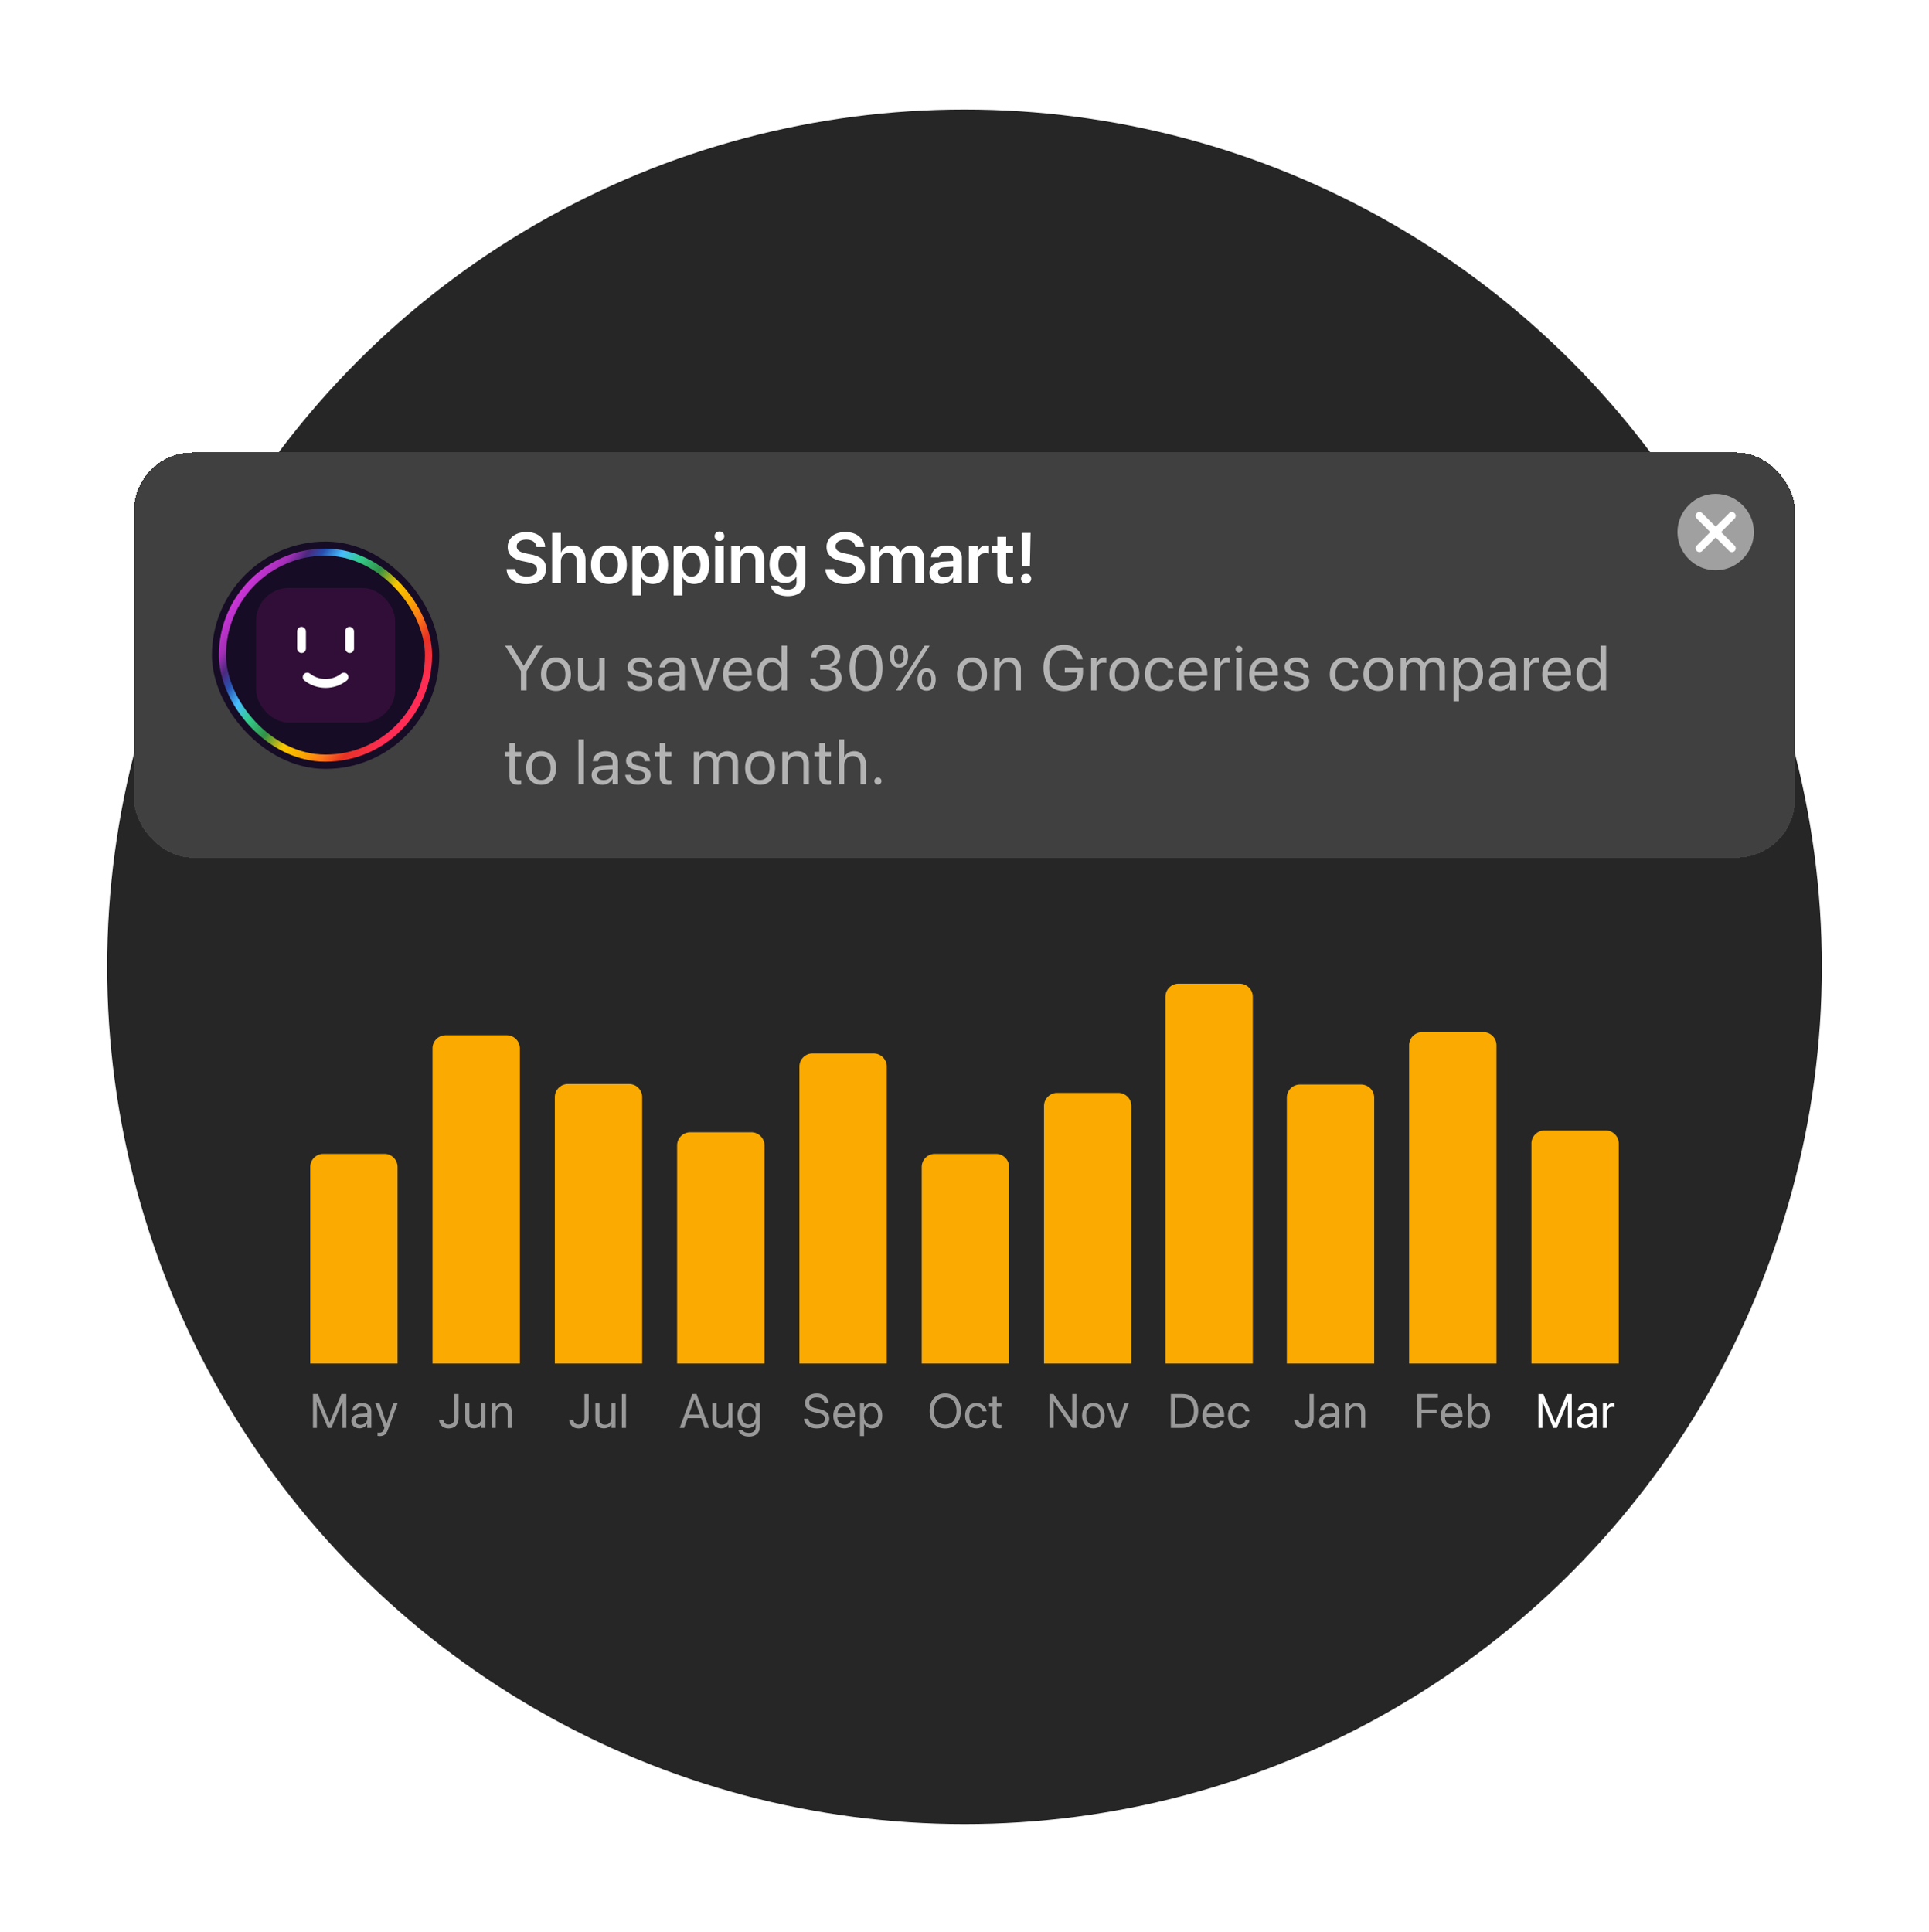 <svg xmlns="http://www.w3.org/2000/svg" width="576" height="577" fill="none"><circle cx="288" cy="288.7" r="256" fill="#262626"/><path fill="#FAAA00" d="M92.632 348.48a3.913 3.913 0 0 1 3.912-3.913h18.26a3.913 3.913 0 0 1 3.913 3.913v58.691H92.632V348.48Z"/><path fill="#999" d="M93.449 426.388v-10.109h1.457l3.502 8.519h.042l3.503-8.519h1.457v10.109h-1.177v-7.811h-.042l-3.23 7.811h-1.064l-3.23-7.811h-.041v7.811h-1.177Zm13.914.14c-1.451 0-2.424-.876-2.424-2.2v-.014c0-1.24.966-2.017 2.641-2.115l2.087-.119v-.61c0-.89-.581-1.429-1.597-1.429-.939 0-1.527.448-1.667 1.1l-.014.063h-1.177l.007-.077c.105-1.198 1.149-2.165 2.865-2.165 1.723 0 2.802.932 2.802 2.389v5.037h-1.219v-1.184h-.028c-.427.798-1.303 1.324-2.276 1.324Zm-1.177-2.2c0 .701.574 1.142 1.45 1.142 1.149 0 2.031-.792 2.031-1.849v-.596l-1.947.119c-.974.056-1.534.491-1.534 1.17v.014Zm7.21 4.512c-.238 0-.498-.029-.652-.057v-.994c.105.021.245.042.392.042.771 0 1.198-.196 1.493-1.023l.147-.413-2.704-7.293h1.303l2.01 6.067h.028l2.018-6.067h1.282l-2.844 7.741c-.519 1.394-1.156 1.997-2.473 1.997Z"/><path fill="#FAAA00" d="M129.15 313.054a3.912 3.912 0 0 1 3.913-3.912h18.259a3.912 3.912 0 0 1 3.913 3.912v94.117H129.15v-94.117Z"/><path fill="#999" d="M133.96 426.556c-1.751 0-2.739-1.086-2.844-2.536l-.007-.098h1.261l.007.07c.077.763.574 1.401 1.576 1.401 1.121 0 1.723-.666 1.723-1.898v-7.216h1.261v7.23c0 1.912-1.106 3.047-2.977 3.047Zm7.497-.028c-1.597 0-2.522-1.037-2.522-2.697v-4.729h1.219v4.512c0 1.184.554 1.835 1.675 1.835 1.148 0 1.898-.82 1.898-2.06v-4.287h1.219v7.286h-1.219v-1.037h-.028c-.392.679-1.135 1.177-2.242 1.177Zm5.34-.14v-7.286h1.219v1.037h.028c.392-.679 1.135-1.177 2.242-1.177 1.597 0 2.521 1.037 2.521 2.697v4.729h-1.219v-4.512c0-1.184-.553-1.835-1.674-1.835-1.149 0-1.898.82-1.898 2.06v4.287h-1.219Z"/><path fill="#FAAA00" d="M165.669 327.613a3.913 3.913 0 0 1 3.913-3.913h18.259a3.913 3.913 0 0 1 3.913 3.913v79.558h-26.085v-79.558Z"/><path fill="#999" d="M172.797 426.557c-1.751 0-2.739-1.086-2.844-2.536l-.007-.098h1.261l.007.07c.077.763.575 1.401 1.576 1.401 1.121 0 1.724-.666 1.724-1.898v-7.216h1.261v7.23c0 1.912-1.107 3.047-2.978 3.047Zm7.498-.028c-1.598 0-2.522-1.037-2.522-2.697v-4.729h1.219v4.512c0 1.183.553 1.835 1.674 1.835 1.149 0 1.898-.82 1.898-2.06v-4.287h1.219v7.286h-1.219v-1.037h-.028c-.392.679-1.135 1.177-2.241 1.177Zm5.402-.14V416.28h1.219v10.109h-1.219Z"/><path fill="#FAAA00" d="M202.188 342.033a3.913 3.913 0 0 1 3.913-3.913h18.259a3.913 3.913 0 0 1 3.913 3.913v65.138h-26.085v-65.138Z"/><path fill="#999" d="m202.97 426.388 3.762-10.109h1.246l3.755 10.109h-1.324l-1.023-2.893h-4.07l-1.022 2.893h-1.324Zm4.371-8.596-1.639 4.631h3.306l-1.639-4.631h-.028Zm7.903 8.736c-1.597 0-2.521-1.037-2.521-2.697v-4.729h1.219v4.512c0 1.184.553 1.835 1.674 1.835 1.149 0 1.898-.82 1.898-2.06v-4.287h1.219v7.286h-1.219v-1.037h-.028c-.392.679-1.135 1.177-2.242 1.177Zm8.422 2.452c-1.8 0-2.935-.848-3.173-1.927l-.014-.063h1.226l.028.063c.231.526.925.848 1.919.848 1.282 0 2.011-.708 2.011-1.836v-.931h-.028c-.435.805-1.275 1.324-2.319 1.324-1.835 0-3.089-1.478-3.089-3.755v-.007c0-2.263 1.268-3.734 3.117-3.734 1.03 0 1.842.561 2.291 1.373h.028v-1.233h1.219v7.083c0 1.688-1.24 2.795-3.216 2.795Zm-.084-3.601c1.24 0 2.081-1.058 2.081-2.676v-.007c0-1.604-.848-2.655-2.081-2.655-1.296 0-2.108 1.037-2.108 2.655v.007c0 1.653.812 2.676 2.108 2.676Z"/><path fill="#FAAA00" d="M238.707 318.488a3.912 3.912 0 0 1 3.912-3.913h18.26a3.912 3.912 0 0 1 3.912 3.913v88.683h-26.084v-88.683Z"/><path fill="#999" d="M243.895 426.556c-2.186 0-3.664-1.072-3.79-2.802l-.007-.098h1.261l.014.098c.147 1.015 1.128 1.639 2.592 1.639 1.457 0 2.374-.659 2.374-1.702v-.007c0-.89-.581-1.387-1.968-1.696l-1.121-.245c-1.975-.434-2.9-1.324-2.9-2.802v-.007c.007-1.66 1.478-2.823 3.559-2.823 1.975 0 3.418 1.142 3.53 2.795l.007.105h-1.261l-.014-.098c-.154-1.03-1.016-1.639-2.297-1.639-1.352.007-2.235.651-2.235 1.625v.007c0 .827.609 1.345 1.926 1.632l1.121.246c2.074.455 2.942 1.296 2.942 2.837v.007c0 1.793-1.422 2.928-3.733 2.928Zm8.281-.028c-2.094 0-3.355-1.464-3.355-3.755v-.007c0-2.256 1.289-3.804 3.278-3.804 1.99 0 3.202 1.478 3.202 3.664v.448h-5.247c.028 1.499.854 2.375 2.15 2.375.925 0 1.577-.462 1.787-1.086l.021-.063h1.198l-.014.07c-.239 1.205-1.429 2.158-3.02 2.158Zm-.084-6.487c-1.058 0-1.884.722-2.017 2.081h3.986c-.119-1.416-.904-2.081-1.969-2.081Zm4.702 8.799v-9.738h1.219v1.233h.028c.456-.847 1.268-1.373 2.312-1.373 1.863 0 3.096 1.485 3.096 3.783v.007c0 2.298-1.247 3.776-3.075 3.776-1.03 0-1.877-.519-2.333-1.359h-.028v3.671h-1.219Zm3.321-3.391c1.289 0 2.087-1.037 2.087-2.697v-.007c0-1.674-.798-2.704-2.087-2.704-1.233 0-2.109 1.072-2.109 2.704v.007c0 1.625.883 2.697 2.109 2.697Z"/><path fill="#FAAA00" d="M275.225 348.48a3.913 3.913 0 0 1 3.913-3.913h18.259a3.913 3.913 0 0 1 3.913 3.913v58.691h-26.085V348.48Z"/><path fill="#999" d="M282.255 426.556c-2.872 0-4.665-2.011-4.665-5.219v-.014c0-3.201 1.8-5.212 4.665-5.212 2.859 0 4.652 2.011 4.652 5.212v.014c0 3.208-1.786 5.219-4.652 5.219Zm0-1.163c2.081 0 3.363-1.59 3.363-4.056v-.014c0-2.48-1.303-4.049-3.363-4.049-2.066 0-3.376 1.562-3.376 4.049v.014c0 2.487 1.303 4.056 3.376 4.056Zm9.312 1.135c-2.067 0-3.376-1.471-3.376-3.79v-.007c0-2.298 1.338-3.769 3.362-3.769 1.814 0 2.886 1.205 3.04 2.452l.007.056h-1.191l-.014-.056c-.182-.729-.77-1.373-1.842-1.373-1.268 0-2.116 1.051-2.116 2.704v.007c0 1.695.869 2.697 2.13 2.697.995 0 1.632-.56 1.835-1.373l.014-.056h1.198l-.007.049c-.196 1.387-1.394 2.459-3.04 2.459Zm6.797 0c-1.338 0-1.997-.603-1.997-1.997v-4.42h-1.065v-1.009h1.065v-1.968h1.261v1.968h1.387v1.009h-1.387v4.413c0 .778.343.995.995.995.147 0 .287-.021.392-.028v.988a5.173 5.173 0 0 1-.651.049Z"/><path fill="#FAAA00" d="M311.744 330.26a3.911 3.911 0 0 1 3.912-3.912h18.26a3.911 3.911 0 0 1 3.912 3.912v76.911h-26.084V330.26Z"/><path fill="#999" d="M313.352 426.388v-10.109h1.226l5.562 7.979h.035v-7.979h1.247v10.109h-1.226l-5.562-7.979h-.035v7.979h-1.247Zm13.122.14c-2.024 0-3.376-1.464-3.376-3.783v-.014c0-2.319 1.359-3.769 3.369-3.769 2.011 0 3.377 1.443 3.377 3.769v.014c0 2.326-1.359 3.783-3.37 3.783Zm.007-1.079c1.282 0 2.116-.995 2.116-2.704v-.014c0-1.709-.841-2.69-2.13-2.69-1.268 0-2.122.988-2.122 2.69v.014c0 1.716.847 2.704 2.136 2.704Zm6.629.939-2.683-7.286h1.282l2.01 5.99h.028l2.018-5.99h1.268l-2.676 7.286h-1.247Z"/><path fill="#FAAA00" d="M347.995 297.66a3.912 3.912 0 0 1 3.912-3.913h18.26a3.912 3.912 0 0 1 3.912 3.913v109.511h-26.084V297.66Z"/><path fill="#999" d="M349.617 426.388v-10.109h3.398c2.991 0 4.77 1.864 4.77 5.037v.014c0 3.187-1.765 5.058-4.77 5.058h-3.398Zm1.261-1.135h2.052c2.291 0 3.566-1.401 3.566-3.909v-.014c0-2.522-1.275-3.916-3.566-3.916h-2.052v7.839Zm11.546 1.275c-2.094 0-3.355-1.464-3.355-3.755v-.007c0-2.256 1.289-3.804 3.278-3.804 1.99 0 3.201 1.478 3.201 3.664v.448h-5.246c.028 1.499.854 2.375 2.15 2.375.925 0 1.576-.462 1.786-1.086l.021-.063h1.198l-.014.07c-.238 1.205-1.429 2.158-3.019 2.158Zm-.084-6.487c-1.058 0-1.884.722-2.017 2.081h3.986c-.12-1.416-.904-2.081-1.969-2.081Zm7.721 6.487c-2.066 0-3.376-1.471-3.376-3.79v-.007c0-2.298 1.338-3.769 3.362-3.769 1.815 0 2.887 1.205 3.041 2.452l.007.056h-1.191l-.014-.056c-.182-.729-.771-1.373-1.843-1.373-1.268 0-2.115 1.051-2.115 2.704v.007c0 1.695.869 2.697 2.129 2.697.995 0 1.633-.56 1.836-1.373l.014-.056h1.198l-.007.049c-.196 1.387-1.394 2.459-3.041 2.459Z"/><path fill="#FAAA00" d="M384.246 327.768a3.913 3.913 0 0 1 3.913-3.913h18.259a3.913 3.913 0 0 1 3.913 3.913v79.403h-26.085v-79.403Z"/><path fill="#999" d="M389.308 426.556c-1.751 0-2.739-1.086-2.844-2.536l-.007-.098h1.261l.007.07c.077.763.574 1.401 1.576 1.401 1.121 0 1.723-.666 1.723-1.898v-7.216h1.261v7.23c0 1.912-1.107 3.047-2.977 3.047Zm7-.028c-1.45 0-2.424-.876-2.424-2.2v-.014c0-1.24.967-2.017 2.641-2.115l2.088-.119v-.61c0-.89-.582-1.429-1.598-1.429-.938 0-1.527.448-1.667 1.1l-.014.063h-1.177l.007-.077c.105-1.198 1.149-2.165 2.865-2.165 1.724 0 2.802.932 2.802 2.389v5.037h-1.218v-1.184h-.028c-.428.798-1.303 1.324-2.277 1.324Zm-1.177-2.2c0 .701.574 1.142 1.45 1.142 1.149 0 2.032-.792 2.032-1.849v-.596l-1.948.119c-.974.056-1.534.491-1.534 1.17v.014Zm6.509 2.06v-7.286h1.219v1.037h.028c.393-.679 1.135-1.177 2.242-1.177 1.597 0 2.522 1.037 2.522 2.697v4.729h-1.219v-4.512c0-1.184-.553-1.835-1.674-1.835-1.149 0-1.899.82-1.899 2.06v4.287h-1.219Z"/><path fill="#FAAA00" d="M420.765 312.129a3.912 3.912 0 0 1 3.912-3.913h18.26a3.912 3.912 0 0 1 3.912 3.913v95.042h-26.084v-95.042Z"/><path fill="#999" d="M423.228 426.388v-10.109h6.136v1.135h-4.875v3.475h4.476v1.12h-4.476v4.379h-1.261Zm10.369.14c-2.095 0-3.356-1.464-3.356-3.755v-.007c0-2.256 1.289-3.804 3.279-3.804 1.989 0 3.201 1.478 3.201 3.664v.448h-5.247c.028 1.499.855 2.375 2.151 2.375.925 0 1.576-.462 1.786-1.086l.021-.063h1.198l-.014.07c-.238 1.205-1.429 2.158-3.019 2.158Zm-.084-6.487c-1.058 0-1.884.722-2.018 2.081h3.986c-.119-1.416-.903-2.081-1.968-2.081Zm8.324 6.487c-1.044 0-1.857-.526-2.312-1.373h-.028v1.233h-1.219v-10.109h1.219v4.042h.028c.455-.84 1.303-1.359 2.333-1.359 1.828 0 3.075 1.478 3.075 3.776v.007c0 2.298-1.233 3.783-3.096 3.783Zm-.238-1.079c1.288 0 2.087-1.03 2.087-2.704v-.007c0-1.66-.799-2.697-2.087-2.697-1.226 0-2.109 1.072-2.109 2.697v.007c0 1.632.876 2.704 2.109 2.704Z"/><path fill="#FAAA00" d="M457.284 341.483a3.912 3.912 0 0 1 3.912-3.913h18.26a3.912 3.912 0 0 1 3.912 3.913v65.688h-26.084v-65.688Z"/><path fill="#fff" d="M459.375 426.389V416.28h1.457l3.503 8.518h.042l3.503-8.518h1.457v10.109h-1.177v-7.811h-.042l-3.23 7.811h-1.064l-3.23-7.811h-.042v7.811h-1.177Zm13.914.14c-1.45 0-2.423-.876-2.423-2.2v-.014c0-1.24.966-2.017 2.641-2.115l2.087-.12v-.609c0-.89-.581-1.429-1.597-1.429-.939 0-1.527.448-1.667 1.1l-.014.063h-1.177l.007-.077c.105-1.198 1.149-2.165 2.865-2.165 1.723 0 2.802.932 2.802 2.389v5.037h-1.219v-1.184h-.028c-.427.798-1.303 1.324-2.277 1.324Zm-1.177-2.2c0 .701.575 1.142 1.451 1.142 1.148 0 2.031-.792 2.031-1.849v-.596l-1.947.119c-.974.056-1.535.491-1.535 1.17v.014Zm6.51 2.06v-7.286h1.219v1.233h.028c.245-.84.876-1.373 1.695-1.373.21 0 .392.035.491.049v1.184c-.099-.035-.358-.07-.652-.07-.946 0-1.562.659-1.562 1.765v4.498h-1.219Z"/><g filter="url(#a)"><rect width="496" height="121" x="40" y="131.012" fill="#404040" rx="17.458" shape-rendering="crispEdges"/><rect width="67.894" height="67.894" x="63.278" y="157.601" fill="#160C25" rx="33.947"/><rect width="41.52" height="40.214" x="76.465" y="171.44" fill="#310E37" rx="9.813"/><rect width="2.611" height="7.834" x="103.1" y="183.062" fill="#fff" rx="1.306"/><rect width="2.611" height="7.834" x="88.738" y="183.062" fill="#fff" rx="1.306"/><path stroke="#fff" stroke-linecap="round" stroke-width="2.652" d="M91.74 198.076c3.218 2.522 7.757 2.529 10.968 0"/><rect width="61.529" height="61.529" x="127.956" y="222.279" stroke="url(#b)" stroke-width="2.122" rx="30.764" transform="rotate(-180 127.956 222.279)"/><path fill="#fff" d="M157.175 170.308c-3.448 0-5.72-1.625-5.897-4.324l-.01-.156h2.573l.021.125c.198 1.292 1.521 2.094 3.407 2.094 1.896 0 3.084-.844 3.084-2.135v-.011c0-1.125-.781-1.729-2.719-2.136l-1.615-.333c-2.959-.615-4.418-1.99-4.418-4.23v-.011c.011-2.646 2.334-4.438 5.574-4.438 3.282 0 5.429 1.729 5.585 4.303l.01.177h-2.573l-.021-.125c-.177-1.313-1.334-2.094-3.021-2.094-1.761.01-2.855.833-2.855 2.031v.011c0 1.063.823 1.688 2.636 2.063l1.625.333c3.126.646 4.491 1.917 4.491 4.262v.01c0 2.803-2.209 4.584-5.877 4.584Zm7.7-.26v-15.035h2.594v5.845h.063c.573-1.323 1.75-2.083 3.407-2.083 2.375 0 3.897 1.729 3.897 4.396v6.877h-2.595v-6.366c0-1.698-.854-2.72-2.344-2.72-1.469 0-2.428 1.115-2.428 2.72v6.366h-2.594Zm16.941.219c-3.25 0-5.345-2.167-5.345-5.741v-.021c0-3.543 2.126-5.73 5.335-5.73 3.219 0 5.355 2.167 5.355 5.73v.021c0 3.584-2.104 5.741-5.345 5.741Zm.011-2.095c1.636 0 2.688-1.333 2.688-3.646v-.021c0-2.303-1.063-3.626-2.709-3.626-1.615 0-2.688 1.334-2.688 3.626v.021c0 2.323 1.052 3.646 2.709 3.646Zm7.001 5.522v-14.69h2.595v1.906h.052c.635-1.323 1.844-2.135 3.428-2.135 2.802 0 4.574 2.187 4.574 5.751v.01c0 3.543-1.772 5.731-4.543 5.731-1.573 0-2.834-.792-3.459-2.084h-.052v5.511h-2.595Zm5.304-5.615c1.656 0 2.698-1.365 2.698-3.543v-.01c0-2.209-1.042-3.564-2.698-3.564-1.605 0-2.73 1.397-2.73 3.564v.01c0 2.157 1.125 3.543 2.73 3.543Zm7.012 5.615v-14.69h2.594v1.906h.052c.636-1.323 1.844-2.135 3.428-2.135 2.803 0 4.574 2.187 4.574 5.751v.01c0 3.543-1.771 5.731-4.543 5.731-1.573 0-2.834-.792-3.459-2.084h-.052v5.511h-2.594Zm5.303-5.615c1.656 0 2.698-1.365 2.698-3.543v-.01c0-2.209-1.042-3.564-2.698-3.564-1.605 0-2.73 1.397-2.73 3.564v.01c0 2.157 1.125 3.543 2.73 3.543Zm8.387-10.659a1.432 1.432 0 0 1-1.448-1.417c0-.792.635-1.427 1.448-1.427s1.438.635 1.438 1.427c0 .771-.625 1.417-1.438 1.417Zm-1.302 12.628v-11.044h2.594v11.044h-2.594Zm4.803 0v-11.044h2.594v1.729h.052c.573-1.187 1.699-1.958 3.376-1.958 2.428 0 3.813 1.562 3.813 4.125v7.148h-2.594v-6.627c0-1.573-.729-2.459-2.209-2.459-1.49 0-2.438 1.084-2.438 2.678v6.408h-2.594Zm16.9 3.865c-2.928 0-4.772-1.333-5.085-3.063l-.021-.094h2.553l.031.084c.281.635 1.167 1.115 2.522 1.115 1.687 0 2.615-.897 2.615-2.303v-1.594h-.052c-.615 1.177-1.865 1.927-3.449 1.927-2.772 0-4.553-2.125-4.553-5.563v-.011c0-3.49 1.802-5.636 4.595-5.636 1.562 0 2.771.833 3.396 2.104h.063v-1.875h2.594v10.731c0 2.501-2.011 4.178-5.209 4.178Zm-.073-5.928c1.615 0 2.698-1.365 2.698-3.511v-.011c0-2.136-1.094-3.501-2.698-3.501-1.667 0-2.72 1.345-2.72 3.491v.01c0 2.178 1.053 3.522 2.72 3.522Zm17.222 2.323c-3.449 0-5.72-1.625-5.897-4.324l-.01-.156h2.573l.021.125c.198 1.292 1.521 2.094 3.407 2.094 1.896 0 3.084-.844 3.084-2.135v-.011c0-1.125-.781-1.729-2.719-2.136l-1.615-.333c-2.959-.615-4.418-1.99-4.418-4.23v-.011c.01-2.646 2.334-4.438 5.574-4.438 3.282 0 5.428 1.729 5.585 4.303l.01.177h-2.573l-.021-.125c-.177-1.313-1.334-2.094-3.022-2.094-1.76.01-2.854.833-2.854 2.031v.011c0 1.063.823 1.688 2.636 2.063l1.625.333c3.126.646 4.49 1.917 4.49 4.262v.01c0 2.803-2.208 4.584-5.876 4.584Zm7.627-.26v-11.044h2.594v1.771h.052c.469-1.209 1.605-2 3.063-2 1.542 0 2.657.812 3.064 2.229h.062c.532-1.375 1.844-2.229 3.438-2.229 2.178 0 3.605 1.479 3.605 3.688v7.585h-2.594v-6.939c0-1.365-.708-2.147-1.98-2.147-1.25 0-2.104.928-2.104 2.261v6.825h-2.522v-7.075c0-1.239-.75-2.011-1.958-2.011-1.251 0-2.126.98-2.126 2.324v6.762h-2.594Zm21.223.187c-2.208 0-3.698-1.364-3.698-3.334v-.021c0-1.958 1.521-3.136 4.198-3.302l2.887-.177v-.761c0-1.115-.73-1.792-2.043-1.792-1.229 0-1.979.573-2.146 1.386l-.021.093h-2.407l.011-.125c.156-1.958 1.854-3.427 4.657-3.427 2.761 0 4.543 1.458 4.543 3.677v7.596h-2.594v-1.698h-.063c-.636 1.156-1.865 1.885-3.324 1.885Zm-1.114-3.438c0 .907.75 1.459 1.885 1.459 1.49 0 2.616-.99 2.616-2.303v-.833l-2.522.156c-1.281.083-1.979.636-1.979 1.511v.01Zm9.189 3.251v-11.044h2.594v1.906h.052c.344-1.333 1.261-2.135 2.532-2.135.323 0 .625.052.823.104v2.344c-.218-.083-.614-.146-1.052-.146-1.469 0-2.355.927-2.355 2.563v6.408h-2.594Zm11.899.219c-2.313 0-3.407-.938-3.407-3.209v-6.054h-1.563v-2h1.563v-2.803h2.636v2.803h2.052v2h-2.052v5.835c0 1.083.479 1.427 1.427 1.427.25 0 .448-.031.625-.041v1.948a9.37 9.37 0 0 1-1.281.094Zm4.053-5.252-.209-10.002h2.678l-.209 10.002h-2.26Zm1.125 5.147c-.844 0-1.511-.646-1.511-1.469 0-.833.667-1.469 1.511-1.469.854 0 1.521.636 1.521 1.469 0 .823-.667 1.469-1.521 1.469Z"/><path fill="#fff" fill-opacity=".6" d="M155.552 202.048v-5.761l-4.75-7.626h1.902l3.655 6.011h.056l3.655-6.011h1.902l-4.75 7.626v5.761h-1.67Zm10.462.185c-2.681 0-4.472-1.939-4.472-5.009v-.019c0-3.071 1.8-4.991 4.463-4.991 2.662 0 4.472 1.911 4.472 4.991v.019c0 3.08-1.8 5.009-4.463 5.009Zm.009-1.428c1.698 0 2.802-1.318 2.802-3.581v-.019c0-2.264-1.113-3.562-2.82-3.562-1.679 0-2.811 1.308-2.811 3.562v.019c0 2.273 1.122 3.581 2.829 3.581Zm9.906 1.428c-2.115 0-3.34-1.373-3.34-3.571v-6.263h1.615v5.975c0 1.568.732 2.431 2.217 2.431 1.521 0 2.514-1.086 2.514-2.728v-5.678h1.614v9.649h-1.614v-1.373h-.037c-.52.9-1.503 1.558-2.969 1.558Zm15.099 0c-2.273 0-3.646-1.159-3.841-2.885l-.009-.083h1.614l.018.092c.195.965.91 1.531 2.227 1.531 1.308 0 2.087-.547 2.087-1.419v-.01c0-.695-.361-1.085-1.456-1.354l-1.531-.371c-1.818-.436-2.7-1.28-2.7-2.672v-.009c0-1.661 1.457-2.839 3.544-2.839 2.116 0 3.461 1.234 3.581 2.848l.01.121h-1.54l-.01-.065c-.13-.937-.844-1.559-2.041-1.559-1.169 0-1.892.566-1.892 1.42v.009c0 .658.436 1.113 1.503 1.373l1.53.371c1.949.473 2.654 1.243 2.654 2.616v.009c0 1.689-1.596 2.876-3.748 2.876Zm8.774 0c-1.921 0-3.21-1.159-3.21-2.913v-.018c0-1.642 1.28-2.672 3.497-2.802l2.765-.158v-.807c0-1.178-.77-1.892-2.115-1.892-1.244 0-2.023.593-2.208 1.456l-.019.084h-1.559l.01-.102c.139-1.587 1.521-2.867 3.794-2.867 2.282 0 3.711 1.234 3.711 3.163v6.671h-1.614v-1.568h-.037c-.566 1.058-1.726 1.753-3.015 1.753Zm-1.559-2.913c0 .928.761 1.513 1.92 1.513 1.522 0 2.691-1.049 2.691-2.45v-.788l-2.579.157c-1.29.075-2.032.65-2.032 1.55v.018Zm11.52 2.728-3.553-9.649h1.698l2.662 7.933h.037l2.672-7.933h1.679l-3.544 9.649h-1.651Zm10.592.185c-2.774 0-4.444-1.939-4.444-4.972v-.01c0-2.987 1.707-5.037 4.342-5.037s4.24 1.957 4.24 4.852v.594h-6.949c.037 1.985 1.132 3.145 2.848 3.145 1.225 0 2.088-.613 2.366-1.438l.028-.084h1.586l-.018.093c-.316 1.596-1.893 2.857-3.999 2.857Zm-.111-8.59c-1.401 0-2.496.955-2.672 2.755h5.279c-.158-1.874-1.197-2.755-2.607-2.755Zm10.036 8.59c-2.468 0-4.101-1.966-4.101-5.009v-.01c0-3.043 1.651-5 4.073-5 1.363 0 2.486.686 3.089 1.8h.037v-5.353h1.614v13.387h-1.614v-1.633h-.037c-.603 1.123-1.679 1.818-3.061 1.818Zm.315-1.428c1.633 0 2.792-1.42 2.792-3.581v-.01c0-2.152-1.168-3.571-2.792-3.571-1.707 0-2.765 1.373-2.765 3.571v.01c0 2.217 1.058 3.581 2.765 3.581Zm16.073 1.466c-2.765 0-4.556-1.541-4.732-3.656l-.009-.111h1.605l.009.093c.139 1.317 1.345 2.226 3.127 2.226 1.753 0 2.95-.983 2.95-2.403v-.018c0-1.642-1.178-2.561-3.052-2.561h-1.68v-1.41h1.605c1.596 0 2.709-.983 2.709-2.319v-.019c0-1.401-.918-2.208-2.551-2.208-1.577 0-2.7.835-2.839 2.19l-.009.092h-1.605l.009-.092c.214-2.18 1.939-3.637 4.444-3.637 2.551 0 4.231 1.419 4.231 3.451v.019c0 1.651-1.169 2.783-2.839 3.135v.038c1.948.167 3.275 1.382 3.275 3.284v.018c0 2.236-1.967 3.888-4.648 3.888Zm11.928 0c-3.08 0-4.908-2.663-4.908-6.912v-.019c0-4.249 1.828-6.902 4.908-6.902s4.926 2.653 4.926 6.902v.019c0 4.249-1.846 6.912-4.926 6.912Zm0-1.457c2.041 0 3.247-2.097 3.247-5.455v-.019c0-3.358-1.206-5.436-3.247-5.436s-3.229 2.078-3.229 5.436v.019c0 3.358 1.188 5.455 3.229 5.455Zm9.85-5.548c-1.689 0-2.709-1.289-2.709-3.358v-.01c0-2.059 1.02-3.349 2.709-3.349 1.688 0 2.709 1.29 2.709 3.349v.01c0 2.069-1.021 3.358-2.709 3.358Zm.603 6.782h-1.522l8.591-13.387h1.503l-8.572 13.387Zm-.603-7.895c.9 0 1.419-.835 1.419-2.245v-.01c0-1.41-.519-2.235-1.419-2.235s-1.42.825-1.42 2.235v.01c0 1.41.52 2.245 1.42 2.245Zm8.247 8.006c-1.688 0-2.708-1.289-2.708-3.358v-.009c0-2.06 1.02-3.35 2.708-3.35 1.689 0 2.709 1.29 2.709 3.35v.009c0 2.069-1.02 3.358-2.709 3.358Zm0-1.113c.9 0 1.42-.835 1.42-2.245v-.009c0-1.411-.52-2.236-1.42-2.236-.899 0-1.419.825-1.419 2.236v.009c0 1.41.52 2.245 1.419 2.245Zm13.559 1.187c-2.681 0-4.472-1.939-4.472-5.009v-.019c0-3.071 1.8-4.991 4.463-4.991 2.662 0 4.471 1.911 4.471 4.991v.019c0 3.08-1.799 5.009-4.462 5.009Zm.009-1.428c1.698 0 2.802-1.318 2.802-3.581v-.019c0-2.264-1.113-3.562-2.82-3.562-1.679 0-2.811 1.308-2.811 3.562v.019c0 2.273 1.122 3.581 2.829 3.581Zm6.613 1.243v-9.649h1.614v1.373h.037c.519-.899 1.503-1.558 2.969-1.558 2.115 0 3.34 1.373 3.34 3.572v6.262h-1.615v-5.975c0-1.568-.733-2.43-2.217-2.43-1.521 0-2.514 1.085-2.514 2.727v5.678h-1.614Zm20.832.223c-3.739 0-6.133-2.719-6.133-6.986v-.01c0-4.184 2.394-6.837 6.133-6.837 3.08 0 4.926 1.772 5.547 4.138l.047.176h-1.754l-.037-.102c-.621-1.698-1.92-2.672-3.803-2.672-2.756 0-4.426 1.995-4.426 5.297v.01c0 3.367 1.698 5.445 4.426 5.445 2.375 0 4.007-1.54 4.007-3.785v-.241h-3.776v-1.466h5.446v1.271c0 3.618-2.106 5.762-5.677 5.762Zm8.096-.223v-9.649h1.614v1.633h.038c.324-1.113 1.159-1.818 2.245-1.818.278 0 .519.046.649.065v1.568c-.13-.047-.473-.093-.863-.093-1.252 0-2.069.872-2.069 2.338v5.956h-1.614Zm9.924.185c-2.681 0-4.471-1.939-4.471-5.009v-.019c0-3.071 1.8-4.991 4.462-4.991 2.663 0 4.472 1.911 4.472 4.991v.019c0 3.08-1.8 5.009-4.463 5.009Zm.01-1.428c1.698 0 2.802-1.318 2.802-3.581v-.019c0-2.264-1.114-3.562-2.821-3.562-1.679 0-2.811 1.308-2.811 3.562v.019c0 2.273 1.123 3.581 2.83 3.581Zm10.611 1.428c-2.737 0-4.472-1.948-4.472-5.019v-.009c0-3.043 1.772-4.991 4.453-4.991 2.403 0 3.822 1.596 4.026 3.247l.01.074h-1.577l-.019-.074c-.241-.965-1.021-1.818-2.44-1.818-1.679 0-2.802 1.391-2.802 3.581v.009c0 2.245 1.151 3.572 2.821 3.572 1.317 0 2.161-.743 2.43-1.819l.019-.074h1.586l-.009.065c-.26 1.837-1.846 3.256-4.026 3.256Zm10.017 0c-2.774 0-4.444-1.939-4.444-4.972v-.01c0-2.987 1.707-5.037 4.342-5.037 2.634 0 4.239 1.957 4.239 4.852v.594h-6.948c.037 1.985 1.131 3.145 2.848 3.145 1.224 0 2.087-.613 2.365-1.438l.028-.084h1.587l-.019.093c-.315 1.596-1.892 2.857-3.998 2.857Zm-.112-8.59c-1.401 0-2.495.955-2.672 2.755h5.279c-.157-1.874-1.197-2.755-2.607-2.755Zm6.408 8.405v-9.649h1.615v1.633h.037c.325-1.113 1.16-1.818 2.245-1.818.278 0 .519.046.649.065v1.568c-.13-.047-.473-.093-.862-.093-1.253 0-2.069.872-2.069 2.338v5.956h-1.615Zm7.299-11.281a1.014 1.014 0 0 1-1.011-1.012c0-.566.455-1.011 1.011-1.011.566 0 1.012.445 1.012 1.011 0 .557-.446 1.012-1.012 1.012Zm-.807 11.281v-9.649h1.614v9.649h-1.614Zm8.31.185c-2.774 0-4.444-1.939-4.444-4.972v-.01c0-2.987 1.707-5.037 4.342-5.037s4.24 1.957 4.24 4.852v.594h-6.949c.037 1.985 1.132 3.145 2.848 3.145 1.225 0 2.088-.613 2.366-1.438l.028-.084h1.586l-.018.093c-.316 1.596-1.893 2.857-3.999 2.857Zm-.111-8.59c-1.401 0-2.496.955-2.672 2.755h5.279c-.158-1.874-1.197-2.755-2.607-2.755Zm9.831 8.59c-2.273 0-3.646-1.159-3.84-2.885l-.01-.083h1.615l.018.092c.195.965.909 1.531 2.227 1.531 1.308 0 2.087-.547 2.087-1.419v-.01c0-.695-.362-1.085-1.457-1.354l-1.53-.371c-1.819-.436-2.7-1.28-2.7-2.672v-.009c0-1.661 1.457-2.839 3.544-2.839 2.115 0 3.46 1.234 3.581 2.848l.009.121h-1.54l-.009-.065c-.13-.937-.844-1.559-2.041-1.559-1.169 0-1.893.566-1.893 1.42v.009c0 .658.436 1.113 1.503 1.373l1.531.371c1.948.473 2.653 1.243 2.653 2.616v.009c0 1.689-1.595 2.876-3.748 2.876Zm14.375 0c-2.737 0-4.471-1.948-4.471-5.019v-.009c0-3.043 1.772-4.991 4.453-4.991 2.403 0 3.822 1.596 4.026 3.247l.009.074h-1.577l-.018-.074c-.242-.965-1.021-1.818-2.44-1.818-1.679 0-2.802 1.391-2.802 3.581v.009c0 2.245 1.15 3.572 2.82 3.572 1.318 0 2.162-.743 2.431-1.819l.019-.074h1.586l-.009.065c-.26 1.837-1.847 3.256-4.027 3.256Zm10.045 0c-2.681 0-4.471-1.939-4.471-5.009v-.019c0-3.071 1.799-4.991 4.462-4.991s4.472 1.911 4.472 4.991v.019c0 3.08-1.8 5.009-4.463 5.009Zm.009-1.428c1.698 0 2.802-1.318 2.802-3.581v-.019c0-2.264-1.113-3.562-2.82-3.562-1.679 0-2.811 1.308-2.811 3.562v.019c0 2.273 1.122 3.581 2.829 3.581Zm6.613 1.243v-9.649h1.614v1.411h.037c.436-.956 1.401-1.596 2.644-1.596 1.318 0 2.292.677 2.709 1.855h.037c.538-1.159 1.67-1.855 3.025-1.855 1.911 0 3.145 1.252 3.145 3.173v6.661h-1.615v-6.29c0-1.327-.732-2.115-2.003-2.115-1.281 0-2.181.955-2.181 2.273v6.132h-1.614v-6.466c0-1.169-.779-1.939-1.976-1.939-1.28 0-2.208 1.011-2.208 2.356v6.049h-1.614Zm15.797 3.247v-12.896h1.614v1.633h.037c.603-1.122 1.679-1.818 3.061-1.818 2.468 0 4.101 1.967 4.101 5.01v.009c0 3.043-1.651 5-4.073 5-1.363 0-2.486-.686-3.089-1.799h-.037v4.861h-1.614Zm4.397-4.49c1.707 0 2.765-1.373 2.765-3.572v-.009c0-2.218-1.058-3.581-2.765-3.581-1.633 0-2.792 1.419-2.792 3.581v.009c0 2.152 1.169 3.572 2.792 3.572Zm9.396 1.428c-1.921 0-3.21-1.159-3.21-2.913v-.018c0-1.642 1.28-2.672 3.497-2.802l2.765-.158v-.807c0-1.178-.77-1.892-2.115-1.892-1.244 0-2.023.593-2.208 1.456l-.019.084h-1.559l.01-.102c.139-1.587 1.521-2.867 3.794-2.867 2.282 0 3.711 1.234 3.711 3.163v6.671h-1.614v-1.568h-.037c-.566 1.058-1.726 1.753-3.015 1.753Zm-1.559-2.913c0 .928.761 1.513 1.92 1.513 1.522 0 2.691-1.049 2.691-2.45v-.788l-2.579.157c-1.29.075-2.032.65-2.032 1.55v.018Zm8.802 2.728v-9.649h1.614v1.633h.037c.325-1.113 1.16-1.818 2.245-1.818.278 0 .52.046.65.065v1.568c-.13-.047-.474-.093-.863-.093-1.253 0-2.069.872-2.069 2.338v5.956h-1.614Zm9.896.185c-2.774 0-4.444-1.939-4.444-4.972v-.01c0-2.987 1.707-5.037 4.342-5.037s4.24 1.957 4.24 4.852v.594h-6.949c.037 1.985 1.132 3.145 2.848 3.145 1.225 0 2.088-.613 2.366-1.438l.028-.084h1.586l-.018.093c-.316 1.596-1.893 2.857-3.999 2.857Zm-.111-8.59c-1.401 0-2.496.955-2.672 2.755h5.279c-.158-1.874-1.197-2.755-2.607-2.755Zm10.035 8.59c-2.467 0-4.1-1.966-4.1-5.009v-.01c0-3.043 1.651-5 4.073-5 1.363 0 2.486.686 3.089 1.8h.037v-5.353h1.614v13.387h-1.614v-1.633h-.037c-.603 1.123-1.679 1.818-3.062 1.818Zm.316-1.428c1.633 0 2.792-1.42 2.792-3.581v-.01c0-2.152-1.169-3.571-2.792-3.571-1.707 0-2.765 1.373-2.765 3.571v.01c0 2.217 1.058 3.581 2.765 3.581Zm-320.439 29.428c-1.772 0-2.644-.797-2.644-2.644v-5.854h-1.41v-1.336h1.41v-2.607h1.67v2.607h1.837v1.336h-1.837v5.845c0 1.03.454 1.317 1.317 1.317.195 0 .381-.027.52-.037v1.308a6.832 6.832 0 0 1-.863.065Zm6.844 0c-2.681 0-4.472-1.939-4.472-5.009v-.019c0-3.071 1.8-4.991 4.463-4.991 2.662 0 4.472 1.911 4.472 4.991v.019c0 3.08-1.8 5.009-4.463 5.009Zm.009-1.428c1.698 0 2.802-1.318 2.802-3.581v-.019c0-2.264-1.113-3.562-2.82-3.562-1.679 0-2.811 1.308-2.811 3.562v.019c0 2.273 1.122 3.581 2.829 3.581Zm11.119 1.243v-13.387h1.614v13.387h-1.614Zm7.141.185c-1.92 0-3.21-1.159-3.21-2.913v-.018c0-1.642 1.28-2.672 3.498-2.802l2.764-.158v-.807c0-1.178-.77-1.892-2.115-1.892-1.243 0-2.022.593-2.208 1.456l-.018.084h-1.559l.009-.102c.139-1.587 1.522-2.867 3.795-2.867 2.282 0 3.711 1.234 3.711 3.163v6.671h-1.615v-1.568h-.037c-.566 1.058-1.725 1.753-3.015 1.753Zm-1.559-2.913c0 .928.761 1.513 1.921 1.513 1.521 0 2.69-1.049 2.69-2.45v-.788l-2.579.157c-1.289.075-2.032.65-2.032 1.55v.018Zm12.226 2.913c-2.273 0-3.646-1.159-3.841-2.885l-.01-.083h1.615l.018.092c.195.965.909 1.531 2.227 1.531 1.308 0 2.087-.547 2.087-1.419v-.01c0-.695-.362-1.085-1.456-1.354l-1.531-.371c-1.818-.436-2.7-1.28-2.7-2.672v-.009c0-1.661 1.457-2.839 3.544-2.839 2.115 0 3.461 1.234 3.581 2.848l.009.121h-1.54l-.009-.065c-.13-.937-.844-1.559-2.041-1.559-1.169 0-1.892.566-1.892 1.42v.009c0 .658.436 1.113 1.503 1.373l1.53.371c1.949.473 2.654 1.243 2.654 2.616v.009c0 1.689-1.596 2.876-3.748 2.876Zm9.089 0c-1.772 0-2.644-.797-2.644-2.644v-5.854h-1.41v-1.336h1.41v-2.607h1.67v2.607h1.837v1.336h-1.837v5.845c0 1.03.454 1.317 1.317 1.317.195 0 .381-.027.52-.037v1.308a6.832 6.832 0 0 1-.863.065Zm7.547-.185v-9.649h1.614v1.411h.037c.436-.956 1.401-1.596 2.644-1.596 1.317 0 2.292.677 2.709 1.855h.037c.538-1.159 1.67-1.855 3.025-1.855 1.911 0 3.145 1.252 3.145 3.173v6.661h-1.615v-6.29c0-1.327-.733-2.115-2.004-2.115-1.28 0-2.18.955-2.18 2.273v6.132h-1.614v-6.466c0-1.169-.779-1.939-1.976-1.939-1.28 0-2.208 1.011-2.208 2.356v6.049h-1.614Zm19.795.185c-2.681 0-4.472-1.939-4.472-5.009v-.019c0-3.071 1.8-4.991 4.463-4.991 2.662 0 4.471 1.911 4.471 4.991v.019c0 3.08-1.799 5.009-4.462 5.009Zm.009-1.428c1.698 0 2.802-1.318 2.802-3.581v-.019c0-2.264-1.113-3.562-2.82-3.562-1.679 0-2.811 1.308-2.811 3.562v.019c0 2.273 1.122 3.581 2.829 3.581Zm6.613 1.243v-9.649h1.614v1.373h.037c.52-.899 1.503-1.558 2.969-1.558 2.115 0 3.34 1.373 3.34 3.572v6.262h-1.615v-5.975c0-1.568-.733-2.43-2.217-2.43-1.521 0-2.514 1.085-2.514 2.727v5.678h-1.614Zm13.681.185c-1.772 0-2.644-.797-2.644-2.644v-5.854h-1.41v-1.336h1.41v-2.607h1.67v2.607h1.837v1.336h-1.837v5.845c0 1.03.455 1.317 1.317 1.317.195 0 .381-.027.52-.037v1.308a6.817 6.817 0 0 1-.863.065Zm3.208-.185v-13.387h1.614v5.278h.037c.52-1.085 1.568-1.725 3.006-1.725 2.05 0 3.451 1.586 3.451 3.924v5.91h-1.614v-5.631c0-1.745-.891-2.774-2.394-2.774-1.493 0-2.486 1.131-2.486 2.774v5.631h-1.614Zm11.677.13a1.046 1.046 0 0 1-1.057-1.058c0-.594.464-1.058 1.057-1.058.594 0 1.058.464 1.058 1.058 0 .594-.464 1.058-1.058 1.058Z"/><path fill="#fff" fill-opacity=".5" fill-rule="evenodd" d="M512.304 166.182c6.233 0 11.415-5.17 11.415-11.415 0-6.233-5.193-11.414-11.426-11.414-6.245 0-11.404 5.181-11.404 11.414 0 6.245 5.17 11.415 11.415 11.415Z" clip-rule="evenodd"/><path fill="#fff" d="M506.654 149.118a1.14 1.14 0 0 1 1.506-.095l.108.095 9.686 9.685a1.142 1.142 0 0 1-1.507 1.71l-.108-.095-9.685-9.686a1.14 1.14 0 0 1 0-1.614Z"/><path fill="#fff" d="M506.654 160.417a1.142 1.142 0 0 1-.095-1.507l.095-.108 9.685-9.685a1.142 1.142 0 0 1 1.71 1.506l-.095.108-9.686 9.686a1.143 1.143 0 0 1-1.614 0Z"/></g><defs><linearGradient id="b" x1="220.413" x2="137.373" y1="290.385" y2="232.61" gradientUnits="userSpaceOnUse"><stop offset=".316" stop-color="#E33095"/><stop offset=".366" stop-color="#E33095"/><stop offset=".403" stop-color="#C834D6"/><stop offset=".458" stop-color="#A22FB6"/><stop offset=".496" stop-color="#4B287D"/><stop offset=".532" stop-color="#2850AF"/><stop offset=".581" stop-color="#47BFFF"/><stop offset=".633" stop-color="#34CC8D"/><stop offset=".7" stop-color="#329146"/><stop offset=".765" stop-color="#FAC800"/><stop offset=".82" stop-color="#FAAA00"/><stop offset=".876" stop-color="#FF7819"/><stop offset=".928" stop-color="#E63223"/><stop offset="1" stop-color="#FF2D55"/></linearGradient><filter id="a" width="517.164" height="141.64" x="29.716" y="124.841" color-interpolation-filters="sRGB" filterUnits="userSpaceOnUse"><feFlood flood-opacity="0" result="BackgroundImageFix"/><feColorMatrix in="SourceAlpha" result="hardAlpha" values="0 0 0 0 0 0 0 0 0 0 0 0 0 0 0 0 0 0 127 0"/><feOffset dy="4.114"/><feGaussianBlur stdDeviation="5.142"/><feComposite in2="hardAlpha" operator="out"/><feColorMatrix values="0 0 0 0 0 0 0 0 0 0 0 0 0 0 0 0 0 0 0.15 0"/><feBlend in2="BackgroundImageFix" result="effect1_dropShadow_13528_29967"/><feBlend in="SourceGraphic" in2="effect1_dropShadow_13528_29967" result="shape"/></filter></defs></svg>